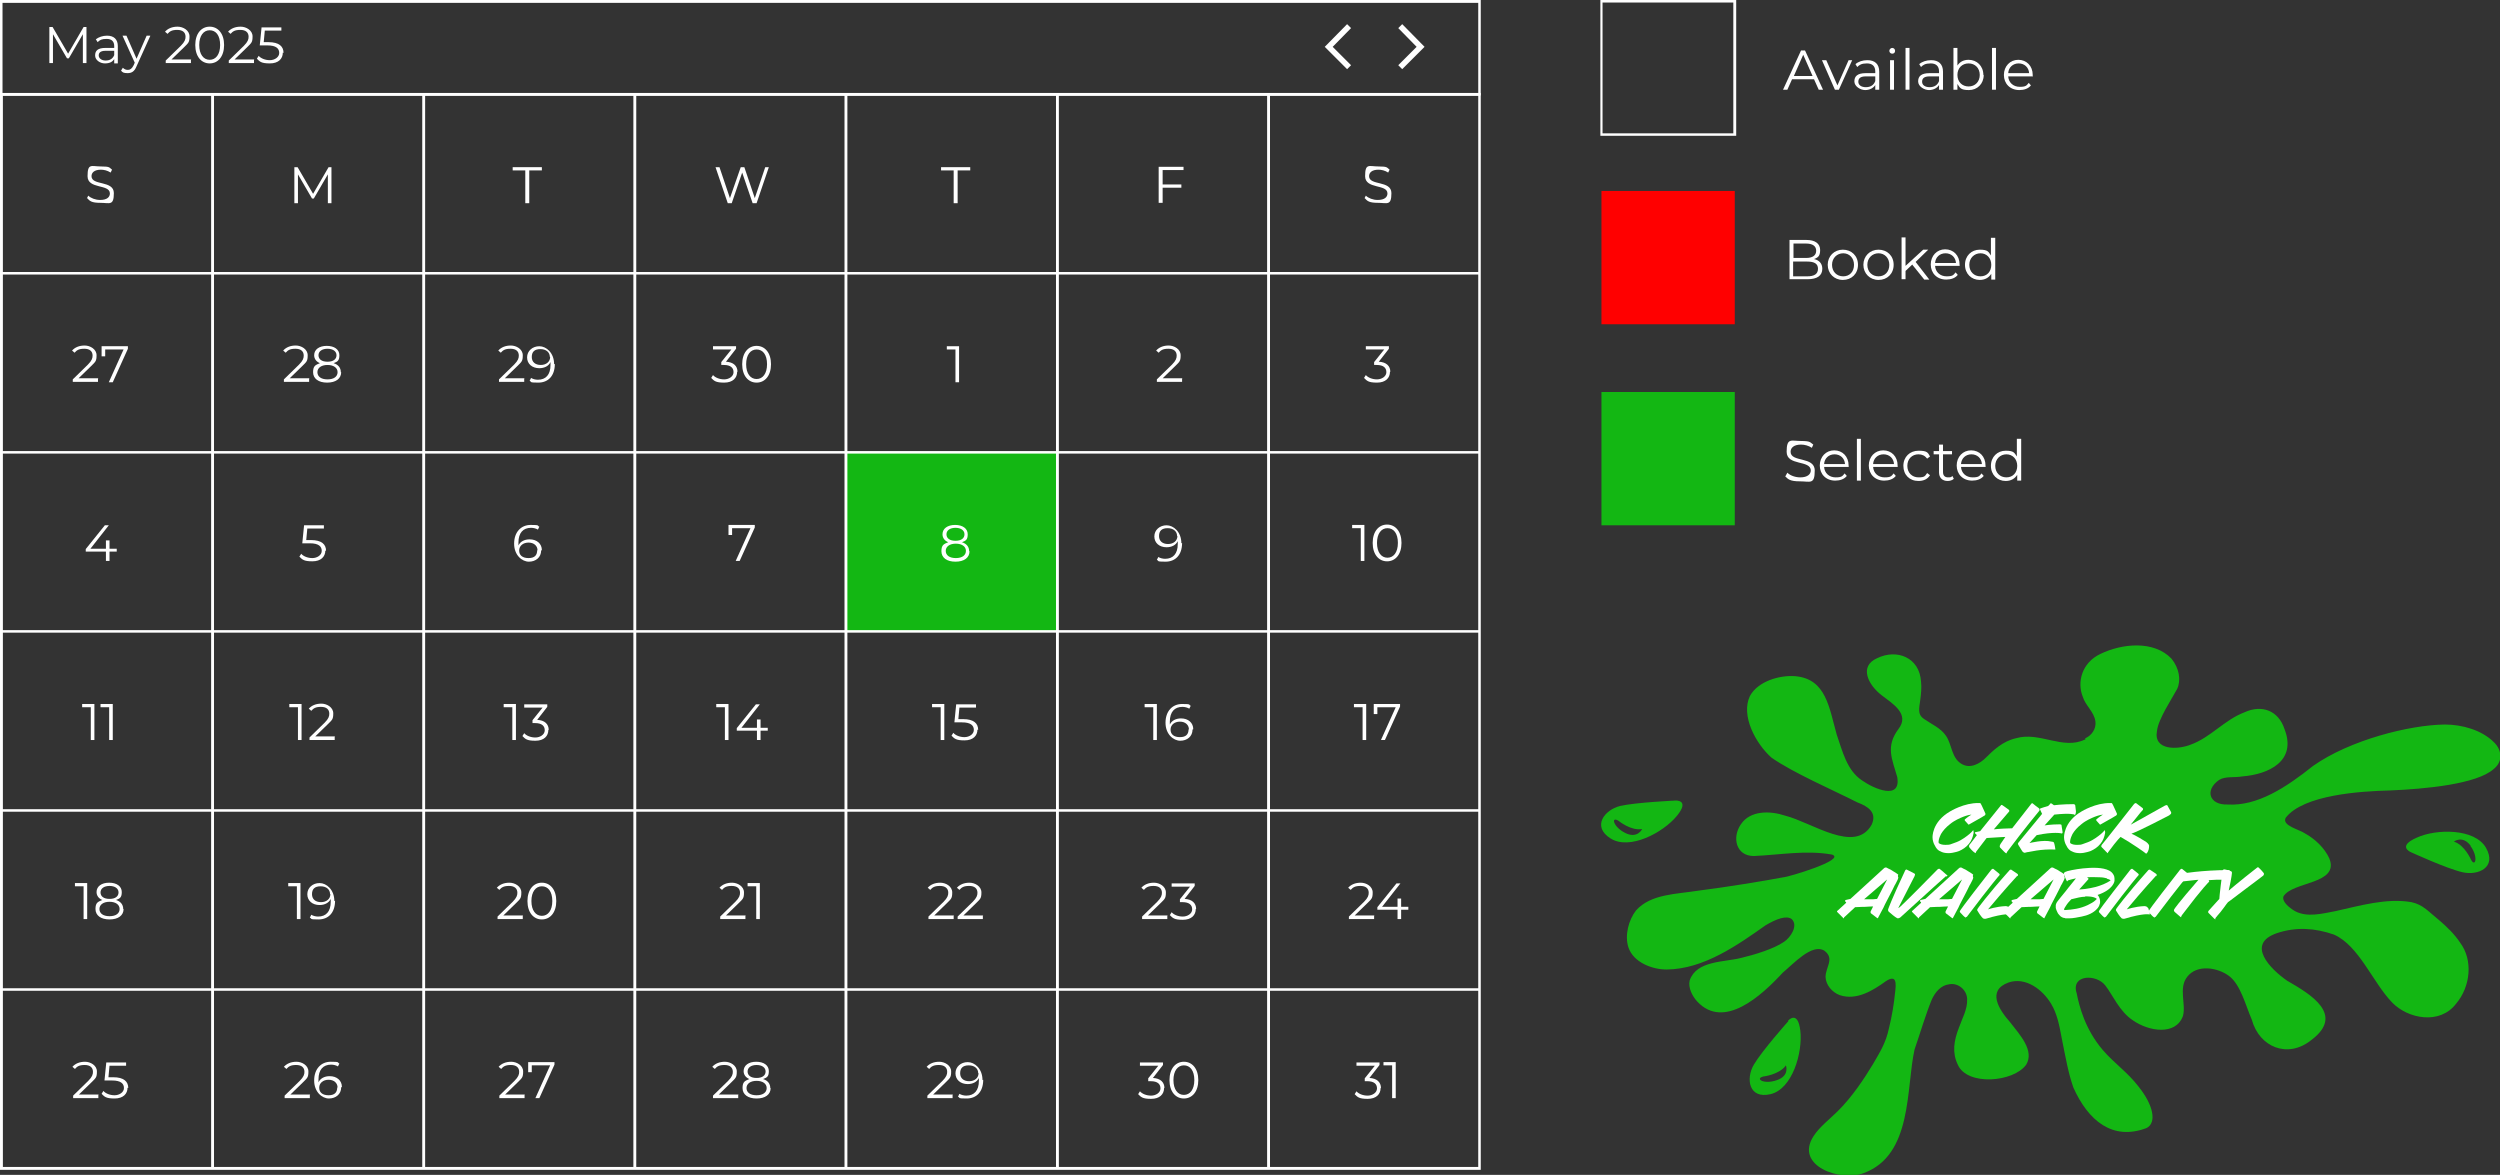 <?xml version="1.0" encoding="UTF-8"?>
<svg id="Layer_1" xmlns="http://www.w3.org/2000/svg" version="1.1" viewBox="0 0 693.9 326.1">
  <rect x="0" y="0" width="693.9" height="326.1" fill="#333333" stroke="none"/>
  <!-- Generator: Adobe Illustrator 29.6.1, SVG Export Plug-In . SVG Version: 2.1.1 Build 9)  -->
  <defs>
    <style>
      .st0 {
        fill: #13b713;
      }

      .st1 {
        fill: #fff;
      }

      .st2 {
        fill: red;
      }
    </style>
  </defs>
  <g>
    <g>
      <path class="st0" d="M578.8,204.9c1.7-.7,3.1-2.6,2.8-4.7-.4-2.7-2.8-4.4-3.5-6.8-1.6-3.9-.4-9.4,4.9-11.9,6-2.9,14.8-3.8,19.7,1.3,2.2,2.7,2.7,6,1.6,8.4-1.5,2.8-5.2,8.3-5.6,11.6-1.1,5.6,5.8,5.3,9.3,3.9,5.6-2,9.4-6.9,15-9,4.8-2.2,9.4-.5,11.1,4.7,3.4,8.8-4.3,12.5-11.7,13.1-2.3.4-4.8-.1-6.5,1-4.1,2.9-2.6,7,2.4,6.8,8.3.5,16.3-4.8,23.7-10.7,10.2-7.2,26.8-11.4,36.6-11.5,4.7,0,10.2,1.5,13.6,4.9,2.3,2.2,2.5,5.4,0,7.4-4.7,4.3-19.3,5.6-28.8,6-8.2.2-24.1,1.2-29,7.6-1.1,2.2,3.8,3.2,5.5,4.4,2.7,1.5,5.3,4,6.6,6.8,3,7.3-10.2,6.4-12.7,10.6-.5,1.4,1.5,3.1,3.2,4.1,3.4,1.8,7.5.7,11.2,0,6.8-1.5,14.2-3.7,21.1-2.5,3.3.7,4.8,2.7,7.7,5,2.1,1.8,4.2,3.8,5.8,6.2,3.7,4.9,2.9,12.3-1.1,17-4.5,5.9-13.3,4.2-17.7-.3-5.5-5.7-9.2-15.8-16.2-18.9-5.2-1.8-10.4-2.2-15.8-.4-8.8,3-1.8,10,2.8,13.2,6.4,3.7,16.2,9.4,6.7,16.5-6.5,5.2-14.4,2-16.5-5.7-1.7-3.9-3.1-9.7-6.3-12.1-3.2-2.4-8.9-3.3-11.6.2-2.5,3.1-.3,7.6-1.2,10.9-2,5.5-9.5,4.3-13.9,1.2-3.7-2.4-5.7-7.2-7.6-9.6-2.4-3.3-9.7-3.2-8,2.1.7,3.5,2.3,10,7.3,15.8,3.1,3.6,6.9,6.2,9.8,10,4.2,5.2,5.2,10.1,2.3,11.6-9.5,3.6-16.2-2.1-20.3-11.2-1.4-4-2-7.5-3.3-14-.6-3.2-1.2-6.5-2.9-9.3-2.4-4-7.1-7.5-11.8-5.9-6.1,2.2-2.7,7.5.4,11,2.8,3.6,6.8,7.9,4.5,11.8-3.5,4.9-16.4,6-19,0-1.6-3.3-1.1-6.6.3-10.2.9-2.6,2.4-5.1,2.3-7.9,0-2.6-2.5-4.7-5-4.2-2.3.3-3.8,2.1-4.8,4.2-1.8,4.4-3.2,9.3-4.8,13.9-2.4,10.8-.5,29.3-14.1,34.3-6.2,2.5-19.4-1.9-13.9-10.3,1.7-2.6,4.4-4.6,6.6-6.8,4-3.9,7.5-9.2,9.9-13.2,1.9-3.3,3.5-5.7,4.4-9.9.8-3.2,1.4-6.8,1.7-9.9.3-2.5.5-5.1-2.5-3.2-3.6,2.6-8.2,5.5-12.9,3.9-2.1-.8-3.8-2.8-3.9-5,0-2.8,2.6-5.1-.3-7.3-3.4-2.2-8.7,3.7-11.6,6.1-5.9,6.4-16.3,15.9-23.7,8-1.4-1.5-2.6-3.9-2.1-5.9,1.9-5.5,9.5-5,14.2-6.2,3.8-.9,9.1-2.5,12-4.5,1.8-1.2,4-4.5,2.1-6.3-1.5-1.1-4.3,0-7.2,1.7-7.8,5.5-17.2,12.2-27.5,12.3-4.1,0-9.2-2-10.6-6.1-1.1-3.3,0-7.6,2.1-10.3,4.1-4.6,11.2-4.5,17.4-5.5,7.2-.9,18.3-2.7,23.5-3.7,1.2,0,17.6-4.9,13.5-6.3-7.2-1.3-14.7.1-21.7.4-5,0-6.1-5.2-3.6-8.8,2.6-3.9,8.1-3.8,12.3-2.4,7.5,1.9,19.4,10.7,24,2.5,1.5-3.3-.8-5-4-6.2-6.9-3.5-17.8-8.2-23.8-12.4-4.3-3.8-8.6-11.6-6-17.1,2.2-4.1,8.3-5.9,12.7-5.5,8.5.8,9.3,8.8,11.4,16.2,1.6,4.6,2.8,9.9,7,12.7,3.4,2.4,10.9,5.6,9.8-.9-1.4-5-3.3-8.4.3-13.3,3.3-4.2-1.6-7.1-4.6-9.4-3.9-3-6.3-8.1-1.3-10.3,5.5-2.7,11.8-.2,12.2,6.5.2,1.6,0,3.4-.2,5-.3,2.4-.9,4.1,1.1,5.4,2,1.4,4.6,2.5,6,4.6,1.7,2.4,1.5,6.1,4.3,7.8,2.4,1.5,5.1,0,6.8-1.7,2-2,4.7-4.6,8.4-5.4,6.4-1.9,13,3.3,19,.4h.2Z"/>
      <path class="st0" d="M465.1,222.2s-11,.5-15.4,1.5c-4.4,1.1-7.9,5.7-2.7,9,5.3,3.4,14.6-1.6,18.4-6.2,3.8-4.6-.4-4.3-.4-4.3ZM451.1,231.2c-3.4-1.7-4-4.7-1.9-3.4,0,0,3.5,2.9,6.6,2.3,0,0-1.3,2.8-4.7,1.1Z"/>
      <path class="st0" d="M496.4,283.4s-7.3,8.2-9.6,12.1c-2.3,3.9-1.4,9.6,4.6,8.2,6.1-1.4,9-11.6,8.3-17.6-.7-5.9-3.4-2.8-3.4-2.8ZM493.2,299.8c-3.6,1.3-6.2-.4-3.8-1,0,0,4.5-.5,6.3-3.1,0,0,1.1,2.9-2.5,4.1Z"/>
      <path class="st0" d="M669.1,236.5s10,4.6,14.4,5.6c4.4,1,9.6-1.4,6.5-6.8-3.1-5.4-13.8-5.3-19.2-2.8-5.5,2.4-1.7,4-1.7,4ZM685.7,234.8c2.2,3,1.4,6,.2,3.9,0,0-1.8-4.2-4.8-5.1,0,0,2.4-1.9,4.7,1.2Z"/>
    </g>
    <g>
      <path class="st1" d="M550.6,226.5s-.4.3-4,2.3c0,0-.3.2-.3,0l-.9-1s-.2-.2,0-.4c0,0,.8-.7,1.8-1.3-1,.1-2.1.5-3,.9,0,0-1.7.7-2.9,1.7-1.3,1-2,1.9-2.5,2.7,0,0-.9,1.6-.7,2.6.5.4,1.2.5,1.9.5s1.1,0,1.8-.3c.9-.3,1.7-.6,2.4-1,.7-.4,1.3-.8,1.8-1.2,0,0,1.1-.8,1.7-1.6,0,.1.1.3.1.5,0,0,0,.2,0,.3-.2,1.1-.6,2.2-1.3,3-.8,1-1.8,1.6-2.7,2,0,0-1.6.6-2.9.6-.8,0-1.4-.1-1.9-.3-.5-.2-.9-.4-1.2-.7,0,0-.5-.5-.7-1-.2-.3-.3-.6-.4-.8,0,0-.3-.8-.3-1.5,0,0-.3-4.3,4.9-7.3,0,0,3.9-2.4,7.9-2.3,0,0,.3,0,.4,0,0,0,.1,0,.2.2,0,0,.4.7,1,2.1,0,0,.1.2.3.7,0,0,0,.3-.3.5Z"/>
      <path class="st1" d="M565.9,225.2s-4,4.8-8.7,11.1c0,0-.1.2-.2.3,0,0,0,.1,0,.2,0,0-.2.1-.4-.1,0,0-.5-.4-1.4-1.4,0,0-.4-.3.1-1.1l1.3-1.9s-.7,0-5.2.3l-2.9,3.8s-.1.2-.1.3c0,0,0,.1,0,.1,0,0-.1,0-.4-.2,0,0-.6-.4-1.3-1.3,0,0-.4-.3,0-.9,0,0,.3-.3,2-2.6l-.5-.5s-.1-.2,0-.3l1.4-.3s1.1-1.4,5.8-7.2c0,0,.1-.2.4,0,0,0,.1.1,1.7,1.2,0,0,.4.3.1.6l-4.2,4.9s1.2-.2,5.1-.3l5.3-6.8s.2-.3.4-.1c.3.3,1.4,1.1,1.8,1.4,0,0,0,0,0,0,0,0,.3.4-.1.8Z"/>
      <path class="st1" d="M575.8,226.3s0,0,0-.2c0,0-1-.5-5.6,0l-2.7,3s1.8-.3,4.2-.3c0,0,.6,0,.5.3l.3,1.9s0,.5-.4.3c0,0-2-.5-6.8.5l-2,2.2s3.9-1,6.1-.4c0,0,.6,0,.7.3,0,0,.2.4.4,1.9,0,0,0,.1,0,0,0,0,0,0,0,0-4.2-.2-7.2.7-7.6.7h0s-.3,0-.9.2c0,0-.3,0-.6-.3,0,0-.3-.4-1.2-1.9,0,0-.1-.2-.1-.3,0,0,0-.2.2-.4l6.5-7.9-.6-1.3s0-.1.1-.2c0,0,1.4-.5,2.2-.7l.4-.4s.1-.2.2-.3c0,0,.1,0,.3,0l.7.5s2.3-.3,5.4-.3c0,0,.4,0,.5.3l.2,1.7s0,.8-.3,1Z"/>
      <path class="st1" d="M587.1,226.5s-.4.3-4,2.3c0,0-.3.2-.3,0l-.9-1s-.2-.2,0-.4c0,0,.8-.7,1.8-1.3-1,.1-2.1.5-3,.9,0,0-1.7.7-2.9,1.7-1.3,1-2,1.9-2.5,2.7,0,0-.9,1.6-.7,2.6.5.4,1.2.5,1.9.5s1.1,0,1.8-.3c.9-.3,1.7-.6,2.4-1,.7-.4,1.3-.8,1.8-1.2,0,0,1.1-.8,1.7-1.6,0,.1.1.3.1.5,0,0,0,.2,0,.3-.2,1.1-.6,2.2-1.3,3-.8,1-1.8,1.6-2.7,2,0,0-1.6.6-2.9.6-.8,0-1.4-.1-1.9-.3-.5-.2-.9-.4-1.2-.7,0,0-.5-.5-.7-1-.2-.3-.3-.6-.4-.8,0,0-.3-.8-.3-1.5,0,0-.3-4.3,4.9-7.3,0,0,3.9-2.4,7.9-2.3,0,0,.3,0,.4,0,0,0,.1,0,.2.2,0,0,.4.7,1,2.1,0,0,.1.2.3.7,0,0,0,.3-.3.5Z"/>
      <path class="st1" d="M602.1,226.3s-8.4,4.4-10.5,5.1c0,0,1.3.5,4.1,2.3,0,0,.7.5.8,1h0c0,.5,0,1.4-.7,2.2h-.2c0-.1-4-2.9-7-4.6,0,0-.8.6-3.5,4.3,0,0,0,.2,0,.2,0,0,0,0,0,0,0,0,0,0-.1,0,0,0-.4-.3-1.7-1.7,0,0-.3-.3.3-.9,0,0,1.2-1.4,8.7-11,0,0,.4-.5.7-.2,0,0,0,0,1.7,1.3,0,0,.2.2.1.3v.2c-.1,0-.7.7-3.4,4.1,0,0,.6-.3,9.5-5.3,0,0,.6-.3.7,0l1,1.8s.2.5-.3.7Z"/>
      <path class="st1" d="M526.9,243.6c0,.1-.1.3-.2.6,0,.1-.2.3-.2.4-.2.3-.3.7-.6,1.1-.4.8-.8,1.7-1.3,2.6-.5.9-.9,1.8-1.4,2.7-.3.7-.6,1.3-.9,1.8,0,0-.6,1.1-1,1.9,0,0-.1.2,0,.2,0,0,0,0,0,0,0,0,0,0-.3-.1l-1.7-1.3s-.1-.1-.1-.2c0,0,0-.1,0-.3l.7-1.4c-.2,0-1.1,0-2.2.1,0,0-1.3,0-2.8.1l-2.8,2.6s-.3.2-.3.4c0,0,0,.1,0,.1,0,0,0,0-.1,0,0,0-.2-.2-1.7-1.7,0,0-.3-.3,0-.4,0,0,.4-.4,2.4-2.2v-.2c-.1,0-.3-.2-.3-.4,0,0,0-.1.2-.2l1.3-.3,4.5-4.1,4.7-4.3s.2-.2.4-.3c0,0,.2,0,.4,0,.3.2.8.4,1.2.6.5.3.9.6,1.3.8,0,0,.4.3.7.5.1,0,.1.2,0,.3,0,0,0,.2,0,.3ZM517.4,249.6h2.5c0,0,1.1-.1,1.1-.1,2.5-4.8,2.8-5.4,2.8-5.4l-6.4,5.5Z"/>
      <path class="st1" d="M540.1,243.2s-5.4,4.8-12.6,11.4c0,0-.6.5-1,.2,0,0-.5-.2-2.2-1.7,0,0-.4-.3-.2-.8,0,0,.8-2.4,4.7-10.7,0,0,.2-.4.5-.2,1.7.8,2.1,1.1,2.1,1.1.3,0,0,.7,0,.7l-4.5,8.8h.1c0,.1,1.5-1.2,10.8-10.7,0,0,.4-.3.6-.1,0,0,.8.6,2,1.7,0,0,.3.2.1.2,0,0,0,0-.3.2Z"/>
      <path class="st1" d="M547.7,243.6c0,.1-.1.3-.2.6,0,.1-.2.3-.2.4-.2.3-.3.7-.6,1.1-.4.8-.8,1.7-1.3,2.6-.5.9-.9,1.8-1.4,2.7-.3.7-.6,1.3-.9,1.8,0,0-.6,1.1-1,1.9,0,0-.1.2,0,.2,0,0,0,0,0,0,0,0,0,0-.3-.1l-1.7-1.3s-.1-.1-.1-.2c0,0,0-.1,0-.3l.7-1.4c-.2,0-1.1,0-2.2.1,0,0-1.3,0-2.8.1l-2.8,2.6s-.3.2-.3.4c0,0,0,.1,0,.1,0,0,0,0-.1,0,0,0-.2-.2-1.7-1.7,0,0-.3-.3,0-.4,0,0,.4-.4,2.4-2.2v-.2c-.1,0-.3-.2-.3-.4,0,0,0-.1.2-.2l1.3-.3,4.5-4.1,4.7-4.3s.2-.2.4-.3c0,0,.2,0,.4,0,.3.2.8.4,1.2.6.5.3.9.6,1.3.8,0,0,.4.3.7.5.1,0,.1.2,0,.3,0,0,0,.2,0,.3ZM538.2,249.6h2.5c0,0,1.1-.1,1.1-.1,2.5-4.8,2.8-5.4,2.8-5.4l-6.4,5.5Z"/>
      <path class="st1" d="M545.7,254.5h0c0,.1,0,.2,0,.2,0,0-.1,0-.4-.2,0,0-.5-.4-1.2-1.2,0,0-.3-.3,0-.6,0,0,0-.3,8.6-11.3,0,0,.4-.4.6-.2,0,0,.5.4,1.6,1.3,0,0,.3.3,0,.5,0,0-1.9,2.1-9,11.5Z"/>
      <path class="st1" d="M559.9,243.1s-3.7,4-8.1,9.3c0,0,2.3-.8,4.9-.9,0,0,.4,0,.7.2,0,0,.2.2.4.4l.4,1.5s0,.2,0,.2c0,0,0,0-.2,0,0,0-1.5-.4-6.8,1.2,0,0-.4.1-.8-.1,0,0-.6-.5-1.6-2.2,0,0-.1-.2.2-.6,0,0,2.3-3.3,8.8-10.6,0,0,.3-.3.6,0,0,0,.6.4,1.5,1,0,0,.3.2.2.4,0,0,0,.2-.1.3Z"/>
      <path class="st1" d="M573.1,243.6c0,.1-.1.3-.2.6,0,.1-.2.3-.2.4-.2.3-.3.7-.6,1.1-.4.8-.8,1.7-1.3,2.6-.5.9-.9,1.8-1.4,2.7-.3.7-.6,1.3-.9,1.8,0,0-.6,1.1-1,1.9,0,0-.1.2,0,.2,0,0,0,0,0,0,0,0,0,0-.3-.1l-1.7-1.3s-.1-.1-.1-.2c0,0,0-.1,0-.3l.7-1.4c-.2,0-1.1,0-2.2.1,0,0-1.3,0-2.8.1l-2.8,2.6s-.3.2-.3.4c0,0,0,.1,0,.1,0,0,0,0-.1,0,0,0-.2-.2-1.7-1.7,0,0-.3-.3,0-.4,0,0,.4-.4,2.4-2.2v-.2c-.1,0-.3-.2-.3-.4,0,0,0-.1.2-.2l1.3-.3,4.5-4.1,4.7-4.3s.2-.2.4-.3c0,0,.2,0,.4,0,.3.2.8.4,1.2.6.5.3.9.6,1.3.8,0,0,.4.3.7.5.1,0,.1.2,0,.3,0,0,0,.2,0,.3ZM563.6,249.6h2.5c0,0,1.1-.1,1.1-.1,2.5-4.8,2.8-5.4,2.8-5.4l-6.4,5.5Z"/>
      <path class="st1" d="M586.9,244.5s-.2,2.4-4.7,3.9c.2.2.4.5.5.8,0,0,.2.5.2,1s0,.5-.1.7c-.1.5-.4,1-.7,1.3-1,1.2-2.7,1.9-4.3,2.2-1.1.2-2.3.5-3.6.5s-.8,0-1.1-.1c-.4,0-.8-.2-1.1-.4,0,0-.2-.2-.4-.4-.3-.3-.5-.6-.6-.9,0,0-.3-.6-.4-1.1,0-.3,0-.6,0-.8,0,0,.1-.5.4-.9.3-.4,1.3-1.7,2.4-3,0,0,1.3-1.7,2.8-3.5-.2,0-.8.2-1.3.3,0,0-.4.1-.7.2,0,0-.2,0-.3.2,0,0,0,0-.1.1,0,0,0,0-.1,0,0,0-.3-.4-.8-1.9,0,0-.1-.3,0-.4.1-.4,1.7-.7,2.2-.8,0,0,9.5-2,11.4,1.1,0,0,.4.5.4,1.2,0,0,0,.5,0,.7ZM578.7,248.9c-1,0-2.2.3-3.8.7-.7.7-1.2,1.4-1.2,1.4-.4.6-.8,1.2-.8,1.4,0,.2.2.2.2.2,2.1-.1,4.3-.4,6.4-1.4.8-.4,1.6-.8,2.2-1.4.1-.1.2-.2.3-.3-.8-.8-3.2-.7-3.2-.7ZM584.8,243.8c-.4-.1-1.1-.3-2-.3-.9,0-2-.1-3.5,0l.3.3c.1,0,.1.1.1.1,0,.1-.1.2-.1.2l-2.5,2.8c2.2-.1,4.5-.7,4.5-.7,1.5-.4,3-1,4.2-1.8-.1-.3-1-.5-1-.5Z"/>
      <path class="st1" d="M584.3,254.5h0c0,.1,0,.2,0,.2,0,0-.1,0-.4-.2,0,0-.5-.4-1.2-1.2,0,0-.3-.3,0-.6,0,0,0-.3,8.6-11.3,0,0,.4-.4.6-.2,0,0,.5.4,1.6,1.3,0,0,.3.3,0,.5,0,0-1.9,2.1-9,11.5Z"/>
      <path class="st1" d="M598.4,243.1s-3.7,4-8.1,9.3c0,0,2.3-.8,4.9-.9,0,0,.4,0,.7.2,0,0,.2.2.4.4l.4,1.5s0,.2,0,.2c0,0,0,0-.2,0,0,0-1.5-.4-6.8,1.2,0,0-.4.1-.8-.1,0,0-.6-.5-1.6-2.2,0,0-.1-.2.2-.6,0,0,2.3-3.3,8.8-10.6,0,0,.3-.3.6,0,0,0,.6.4,1.5,1,0,0,.3.2.2.4,0,0,0,.2-.1.3Z"/>
      <path class="st1" d="M598.1,254.5h0c0,.1,0,.2,0,.2,0,0-.1,0-.4-.2,0,0-.5-.4-1.2-1.2,0,0-.3-.3,0-.6,0,0,0-.3,8.6-11.3,0,0,.4-.4.6-.2,0,0,.5.4,1.6,1.3,0,0,.3.3,0,.5,0,0-1.9,2.1-9,11.5Z"/>
      <path class="st1" d="M618.5,244.3s0,.2-.1.2c0,0,0,0,0,0,0,0,0-.1-.3-.2,0,0-1.5-.3-5.1,0,0,0,.1.1.1.1h0s.2.2,0,.4c0,0-1.5,1.3-7.4,9.1,0,0-.3.4-.3.6,0,0,0,.1,0,.1,0,0,0,0-.2-.1,0,0,0,0-1.5-1.3,0,0-.6-.4-.1-1,0,0,.7-1.2,6.6-8,0,0-.7,0-3.9.4,0,0-.7,0-.8.2,0,0,0,.1,0,.1,0,0,0,0,0,0,0,0-.2-.4-.4-1.7,0,0-.1-.7.3-.7,0,0,5.9-1,13.1-1,0,0,.4,0,.4.2,0,0,.2.7,0,2.6Z"/>
      <path class="st1" d="M628.1,243.1c-.3.2-2.3,1.8-4.5,3.4-1.8,1.3-3.5,2.7-4.5,3.4,0,0-.4.3-.7.5-.1.1-.2.3-.4.5-.2.3-.5.7-.8,1.1-.6.8-1.2,1.6-1.7,2.1,0,0-.2.3-.4.5,0,0-.3.3-.2.4,0,0,0,.1,0,.2,0,0,0,0-.3-.2l-1.6-1.6s-.3-.3.1-.7l2.9-3.2s0-.9.9-7.8c0,0,0-.4.5-.4,0,0,.7.1,1.8.5,0,0,.3.1.3.4,0,0,0,1-.9,5h0s2.9-2.5,7.9-6.4c0,0,.3-.2.4,0,0,0,.7.6,1.4,1.5,0,0,.3.4-.2.8Z"/>
    </g>
  </g>
  <g>
    <g>
      <path class="st1" d="M481.9,37.7h-37.7V0h37.7v37.7ZM444.8,37h36.3V.7h-36.3v36.4Z"/>
      <g>
        <path class="st1" d="M503.5,22h-6.1l-1.3,2.9h-1.2l5-10.9h1.1l5,10.9h-1.2l-1.3-2.9ZM503.1,21.1l-2.6-5.9-2.6,5.9h5.3Z"/>
        <path class="st1" d="M514.1,16.7l-3.7,8.2h-1.1l-3.6-8.2h1.2l3.1,7,3.1-7h1.1Z"/>
        <path class="st1" d="M521.6,19.8v5.1h-1.1v-1.3c-.5.8-1.5,1.4-2.8,1.4s-3-1-3-2.4.8-2.3,3.2-2.3h2.6v-.5c0-1.4-.8-2.2-2.3-2.2s-2.1.4-2.7,1l-.5-.8c.8-.7,2-1.1,3.3-1.1,2.1,0,3.3,1.1,3.3,3.2ZM520.5,22.5v-1.3h-2.6c-1.6,0-2.1.6-2.1,1.5s.8,1.5,2.1,1.5,2.2-.6,2.6-1.7Z"/>
        <path class="st1" d="M524.4,14.1c0-.4.4-.8.8-.8s.8.3.8.8-.3.8-.8.8-.8-.4-.8-.8ZM524.6,16.7h1.1v8.2h-1.1v-8.2Z"/>
        <path class="st1" d="M528.9,13.3h1.1v11.6h-1.1v-11.6Z"/>
        <path class="st1" d="M539.3,19.8v5.1h-1.1v-1.3c-.5.8-1.5,1.4-2.8,1.4s-3-1-3-2.4.8-2.3,3.2-2.3h2.6v-.5c0-1.4-.8-2.2-2.3-2.2s-2.1.4-2.7,1l-.5-.8c.8-.7,2-1.1,3.3-1.1,2.1,0,3.3,1.1,3.3,3.2ZM538.2,22.5v-1.3h-2.6c-1.6,0-2.1.6-2.1,1.5s.8,1.5,2.1,1.5,2.2-.6,2.6-1.7Z"/>
        <path class="st1" d="M550.6,20.8c0,2.5-1.8,4.2-4.1,4.2s-2.5-.6-3.2-1.7v1.6h-1.1v-11.6h1.1v4.9c.7-1.1,1.8-1.6,3.1-1.6,2.3,0,4.1,1.7,4.1,4.2ZM549.5,20.8c0-1.9-1.3-3.2-3.1-3.2s-3.1,1.3-3.1,3.2,1.3,3.2,3.1,3.2,3.1-1.3,3.1-3.2Z"/>
        <path class="st1" d="M552.9,13.3h1.1v11.6h-1.1v-11.6Z"/>
        <path class="st1" d="M564.3,21.2h-6.9c.1,1.7,1.4,2.9,3.2,2.9s1.9-.4,2.5-1.1l.6.7c-.7.9-1.9,1.3-3.2,1.3-2.6,0-4.3-1.8-4.3-4.2s1.7-4.2,4-4.2,4,1.7,4,4.2,0,.2,0,.3ZM557.4,20.3h5.8c-.1-1.6-1.3-2.7-2.9-2.7s-2.8,1.1-2.9,2.7Z"/>
      </g>
    </g>
    <g>
      <rect class="st2" x="444.5" y="53" width="37" height="37"/>
      <g>
        <path class="st1" d="M505.8,74.6c0,1.9-1.4,2.9-4.1,2.9h-5v-10.9h4.7c2.4,0,3.8,1,3.8,2.8s-.7,2.1-1.7,2.5c1.4.3,2.3,1.2,2.3,2.7ZM497.8,67.6v4h3.5c1.8,0,2.8-.7,2.8-2s-1-2-2.8-2h-3.5ZM504.6,74.6c0-1.4-1-2-3-2h-3.9v4.1h3.9c1.9,0,3-.6,3-2.1Z"/>
        <path class="st1" d="M507.3,73.5c0-2.4,1.8-4.2,4.2-4.2s4.2,1.7,4.2,4.2-1.8,4.2-4.2,4.2-4.2-1.8-4.2-4.2ZM514.6,73.5c0-1.9-1.3-3.2-3-3.2s-3.1,1.3-3.1,3.2,1.3,3.2,3.1,3.2,3-1.3,3-3.2Z"/>
        <path class="st1" d="M517.2,73.5c0-2.4,1.8-4.2,4.2-4.2s4.2,1.7,4.2,4.2-1.8,4.2-4.2,4.2-4.2-1.8-4.2-4.2ZM524.4,73.5c0-1.9-1.3-3.2-3-3.2s-3.1,1.3-3.1,3.2,1.3,3.2,3.1,3.2,3-1.3,3-3.2Z"/>
        <path class="st1" d="M530.8,73.4l-1.9,1.8v2.3h-1.1v-11.6h1.1v7.9l4.9-4.5h1.4l-3.5,3.4,3.8,4.9h-1.4l-3.3-4.1Z"/>
        <path class="st1" d="M544,73.8h-6.9c.1,1.7,1.4,2.9,3.2,2.9s1.9-.4,2.5-1.1l.6.7c-.7.9-1.9,1.3-3.2,1.3-2.6,0-4.3-1.8-4.3-4.2s1.7-4.2,4-4.2,4,1.7,4,4.2,0,.2,0,.3ZM537.1,73h5.8c-.1-1.6-1.3-2.7-2.9-2.7s-2.8,1.1-2.9,2.7Z"/>
        <path class="st1" d="M553.8,66v11.6h-1.1v-1.6c-.7,1.1-1.8,1.7-3.2,1.7-2.3,0-4.1-1.7-4.1-4.2s1.8-4.2,4.1-4.2,2.4.6,3.1,1.6v-4.9h1.1ZM552.7,73.5c0-1.9-1.3-3.2-3-3.2s-3.1,1.3-3.1,3.2,1.3,3.2,3.1,3.2,3-1.3,3-3.2Z"/>
      </g>
    </g>
    <g>
      <rect class="st0" x="444.5" y="108.8" width="37" height="37"/>
      <g>
        <path class="st1" d="M495.6,132.1l.5-.9c.8.8,2.2,1.3,3.6,1.3,2,0,2.9-.9,2.9-1.9,0-3-6.7-1.2-6.7-5.2s1.3-3,4-3,2.5.4,3.4,1l-.4.9c-.9-.6-2-.9-3-.9-2,0-2.9.9-2.9,2,0,3,6.7,1.2,6.7,5.2s-1.3,3-4.1,3-3.3-.6-4.1-1.4Z"/>
        <path class="st1" d="M513.2,129.6h-6.9c.1,1.7,1.4,2.9,3.2,2.9s1.9-.4,2.5-1.1l.6.7c-.7.9-1.9,1.3-3.2,1.3-2.6,0-4.3-1.8-4.3-4.2s1.7-4.2,4-4.2,4,1.7,4,4.2,0,.2,0,.3ZM506.3,128.8h5.8c-.1-1.6-1.3-2.7-2.9-2.7s-2.8,1.1-2.9,2.7Z"/>
        <path class="st1" d="M515.4,121.8h1.1v11.6h-1.1v-11.6Z"/>
        <path class="st1" d="M526.8,129.6h-6.9c.1,1.7,1.4,2.9,3.2,2.9s1.9-.4,2.5-1.1l.6.7c-.7.9-1.9,1.3-3.2,1.3-2.6,0-4.3-1.8-4.3-4.2s1.7-4.2,4-4.2,4,1.7,4,4.2,0,.2,0,.3ZM519.9,128.8h5.8c-.1-1.6-1.3-2.7-2.9-2.7s-2.8,1.1-2.9,2.7Z"/>
        <path class="st1" d="M528.3,129.3c0-2.5,1.8-4.2,4.2-4.2s2.6.5,3.2,1.6l-.8.6c-.6-.8-1.4-1.2-2.4-1.2-1.8,0-3.1,1.3-3.1,3.2s1.3,3.2,3.1,3.2,1.8-.4,2.4-1.2l.8.6c-.7,1.1-1.8,1.6-3.2,1.6-2.5,0-4.2-1.7-4.2-4.2Z"/>
        <path class="st1" d="M542.3,132.9c-.4.4-1.1.6-1.7.6-1.5,0-2.4-.9-2.4-2.4v-5h-1.5v-.9h1.5v-1.8h1.1v1.8h2.5v.9h-2.5v4.9c0,1,.5,1.5,1.4,1.5s.9-.1,1.2-.4l.4.8Z"/>
        <path class="st1" d="M551.2,129.6h-6.9c.1,1.7,1.4,2.9,3.2,2.9s1.9-.4,2.5-1.1l.6.7c-.7.9-1.9,1.3-3.2,1.3-2.6,0-4.3-1.8-4.3-4.2s1.7-4.2,4-4.2,4,1.7,4,4.2,0,.2,0,.3ZM544.3,128.8h5.8c-.1-1.6-1.3-2.7-2.9-2.7s-2.8,1.1-2.9,2.7Z"/>
        <path class="st1" d="M561,121.8v11.6h-1.1v-1.6c-.7,1.1-1.8,1.7-3.2,1.7-2.3,0-4.1-1.7-4.1-4.2s1.8-4.2,4.1-4.2,2.4.6,3.1,1.6v-4.9h1.1ZM559.9,129.3c0-1.9-1.3-3.2-3-3.2s-3.1,1.3-3.1,3.2,1.3,3.2,3.1,3.2,3-1.3,3-3.2Z"/>
      </g>
    </g>
  </g>
  <g>
    <rect class="st0" x="234.8" y="125.6" width="58.6" height="49.7"/>
    <g>
      <path class="st1" d="M411,26.5H0V0h411v26.5ZM.7,25.9h409.6V.8H.7v25.1Z"/>
      <g>
        <path class="st1" d="M24,7.5v10h-1v-8l-3.9,6.7h-.5l-3.9-6.7v8h-1V7.5h.9l4.3,7.4,4.3-7.4h.9Z"/>
        <path class="st1" d="M32.7,12.9v4.7h-1v-1.2c-.5.8-1.3,1.2-2.6,1.2s-2.7-.9-2.7-2.2.7-2.1,2.9-2.1h2.4v-.5c0-1.3-.7-2-2.1-2s-1.9.3-2.5.9l-.5-.8c.8-.6,1.9-1,3.1-1,1.9,0,3,1,3,2.9ZM31.7,15.3v-1.2h-2.4c-1.5,0-1.9.6-1.9,1.3s.7,1.4,1.9,1.4,2-.5,2.4-1.5Z"/>
        <path class="st1" d="M41.7,10l-3.8,8.4c-.6,1.5-1.4,1.9-2.5,1.9s-1.4-.2-1.8-.7l.5-.8c.4.4.8.6,1.4.6s1.1-.3,1.6-1.3l.3-.7-3.4-7.5h1.1l2.8,6.4,2.8-6.4h1Z"/>
        <path class="st1" d="M53,16.6v.9h-7v-.7l4.2-4.1c1.1-1.1,1.3-1.8,1.3-2.5,0-1.2-.8-1.9-2.3-1.9s-2.1.4-2.7,1.1l-.7-.6c.8-.9,2-1.4,3.5-1.4s3.3,1,3.3,2.7-.3,1.8-1.6,3.1l-3.4,3.3h5.5Z"/>
        <path class="st1" d="M54.2,12.5c0-3.2,1.7-5.1,4-5.1s4,1.9,4,5.1-1.7,5.1-4,5.1-4-1.9-4-5.1ZM61.1,12.5c0-2.7-1.2-4.1-2.9-4.1s-2.9,1.5-2.9,4.1,1.2,4.1,2.9,4.1,2.9-1.5,2.9-4.1Z"/>
        <path class="st1" d="M70.5,16.6v.9h-7v-.7l4.2-4.1c1.1-1.1,1.3-1.8,1.3-2.5,0-1.2-.8-1.9-2.3-1.9s-2.1.4-2.7,1.1l-.7-.6c.8-.9,2-1.4,3.5-1.4s3.3,1,3.3,2.7-.3,1.8-1.6,3.1l-3.4,3.3h5.5Z"/>
        <path class="st1" d="M78.5,14.6c0,1.7-1.2,3-3.6,3s-2.8-.5-3.6-1.3l.5-.8c.6.7,1.8,1.2,3.1,1.2s2.6-.8,2.6-2-.8-2.1-3.3-2.1h-2.1l.5-5h5.5v.9h-4.6l-.3,3.2h1.3c3,0,4.2,1.2,4.2,3Z"/>
      </g>
      <polygon class="st1" points="373.9 19.2 367.7 13 373.9 6.7 375 7.8 369.9 13 375 18.1 373.9 19.2"/>
      <polygon class="st1" points="389.2 19.2 388.1 18.1 393.2 13 388.1 7.8 389.2 6.7 395.4 13 389.2 19.2"/>
    </g>
    <g>
      <path class="st1" d="M24.1,55.1l.4-.8c.7.7,2,1.2,3.3,1.2,1.9,0,2.7-.8,2.7-1.8,0-2.7-6.2-1.1-6.2-4.8s1.1-2.7,3.7-2.7,2.3.3,3.1.9l-.4.8c-.9-.6-1.9-.8-2.7-.8-1.8,0-2.6.8-2.6,1.8,0,2.7,6.2,1.1,6.2,4.7s-1.2,2.7-3.7,2.7-3-.5-3.7-1.3Z"/>
      <path class="st1" d="M27.2,105.1v.9h-7v-.7l4.2-4.1c1.1-1.1,1.3-1.8,1.3-2.5,0-1.2-.8-1.9-2.3-1.9s-2.1.4-2.7,1.1l-.7-.6c.8-.9,2-1.4,3.5-1.4s3.3,1,3.3,2.7-.3,1.8-1.6,3.1l-3.4,3.3h5.5Z"/>
      <path class="st1" d="M35.5,96.1v.7l-4.2,9.3h-1.1l4.1-9.1h-5.1v1.9h-1v-2.8h7.3Z"/>
      <path class="st1" d="M32.4,153.1h-2v2.6h-1v-2.6h-5.6v-.7l5.3-6.6h1.1l-5.1,6.5h4.3v-2.3h1v2.3h2v.9Z"/>
      <path class="st1" d="M26.2,195.4v10h-1v-9.1h-2.4v-.9h3.4Z"/>
      <path class="st1" d="M31.3,195.4v10h-1v-9.1h-2.4v-.9h3.4Z"/>
      <path class="st1" d="M24.2,245.1v10h-1v-9.1h-2.4v-.9h3.4Z"/>
      <path class="st1" d="M34.3,252.3c0,1.8-1.5,2.9-3.9,2.9s-3.9-1.1-3.9-2.9.7-2,1.9-2.5c-1-.4-1.6-1.2-1.6-2.2,0-1.6,1.4-2.6,3.5-2.6s3.5,1,3.5,2.6-.6,1.8-1.6,2.2c1.3.4,2,1.3,2,2.5ZM33.2,252.3c0-1.2-1.1-2-2.8-2s-2.8.8-2.8,2,1,2,2.8,2,2.8-.8,2.8-2ZM30.4,249.5c1.6,0,2.5-.7,2.5-1.8s-1-1.8-2.5-1.8-2.5.7-2.5,1.8.9,1.8,2.5,1.8Z"/>
      <path class="st1" d="M27.3,303.9v.9h-7v-.7l4.2-4.1c1.1-1.1,1.3-1.8,1.3-2.5,0-1.2-.8-1.9-2.3-1.9s-2.1.4-2.7,1.1l-.7-.6c.8-.9,2-1.4,3.5-1.4s3.3,1,3.3,2.7-.3,1.8-1.6,3.1l-3.4,3.3h5.5Z"/>
      <path class="st1" d="M35.4,301.9c0,1.7-1.2,3-3.6,3s-2.8-.5-3.6-1.3l.5-.8c.6.7,1.8,1.2,3.1,1.2s2.6-.8,2.6-2-.8-2.1-3.3-2.1h-2.1l.5-5h5.5v.9h-4.6l-.3,3.2h1.3c3,0,4.2,1.2,4.2,3Z"/>
    </g>
    <g>
      <path class="st1" d="M92,46.4v10h-1v-8l-3.9,6.7h-.5l-3.9-6.7v8h-1v-10h.9l4.3,7.4,4.3-7.4h.9Z"/>
      <path class="st1" d="M85.8,105.1v.9h-7v-.7l4.2-4.1c1.1-1.1,1.3-1.8,1.3-2.5,0-1.2-.8-1.9-2.3-1.9s-2.1.4-2.7,1.1l-.7-.6c.8-.9,2-1.4,3.5-1.4s3.3,1,3.3,2.7-.3,1.8-1.6,3.1l-3.4,3.3h5.5Z"/>
      <path class="st1" d="M94.7,103.3c0,1.8-1.5,2.9-3.9,2.9s-3.9-1.1-3.9-2.9.7-2,1.9-2.5c-1-.4-1.6-1.2-1.6-2.2,0-1.6,1.4-2.6,3.5-2.6s3.5,1,3.5,2.6-.6,1.8-1.6,2.2c1.3.4,2,1.3,2,2.5ZM93.7,103.3c0-1.2-1.1-2-2.8-2s-2.8.8-2.8,2,1,2,2.8,2,2.8-.8,2.8-2ZM90.9,100.4c1.6,0,2.5-.7,2.5-1.8s-1-1.8-2.5-1.8-2.5.7-2.5,1.8.9,1.8,2.5,1.8Z"/>
      <path class="st1" d="M90.3,152.8c0,1.7-1.2,3-3.6,3s-2.8-.5-3.6-1.3l.5-.8c.6.7,1.8,1.2,3.1,1.2s2.6-.8,2.6-2-.8-2.1-3.3-2.1h-2.1l.5-5h5.5v.9h-4.6l-.3,3.2h1.3c3,0,4.2,1.2,4.2,3Z"/>
      <path class="st1" d="M83.7,195.4v10h-1v-9.1h-2.4v-.9h3.4Z"/>
      <path class="st1" d="M92.9,204.5v.9h-7v-.7l4.2-4.1c1.1-1.1,1.3-1.8,1.3-2.5,0-1.2-.8-1.9-2.3-1.9s-2.1.4-2.7,1.1l-.7-.6c.8-.9,2-1.4,3.5-1.4s3.3,1,3.3,2.7-.3,1.8-1.6,3.1l-3.4,3.3h5.5Z"/>
      <path class="st1" d="M83.4,245.1v10h-1v-9.1h-2.4v-.9h3.4Z"/>
      <path class="st1" d="M93,250c0,3.4-1.9,5.2-4.6,5.2s-1.7-.2-2.4-.5l.4-.8c.5.3,1.2.5,1.9.5,2.2,0,3.5-1.4,3.5-4.1s0-.5,0-.8c-.5,1.1-1.7,1.7-3.1,1.7-2,0-3.4-1.2-3.4-3s1.5-3.1,3.4-3.1,4.1,1.8,4.1,5ZM91.6,248.1c0-1.1-.9-2.1-2.6-2.1s-2.4.8-2.4,2.2,1,2.2,2.5,2.2,2.6-.9,2.6-2.2Z"/>
      <path class="st1" d="M86,303.9v.9h-7v-.7l4.2-4.1c1.1-1.1,1.3-1.8,1.3-2.5,0-1.2-.8-1.9-2.3-1.9s-2.1.4-2.7,1.1l-.7-.6c.8-.9,2-1.4,3.5-1.4s3.3,1,3.3,2.7-.3,1.8-1.6,3.1l-3.4,3.3h5.5Z"/>
      <path class="st1" d="M94.7,301.8c0,1.9-1.5,3.1-3.4,3.1s-4.1-1.8-4.1-5,1.9-5.2,4.6-5.2,1.7.2,2.4.5l-.4.8c-.5-.3-1.2-.5-1.9-.5-2.2,0-3.5,1.4-3.5,4.1s0,.5,0,.8c.5-1.1,1.7-1.7,3.1-1.7,2,0,3.4,1.2,3.4,3ZM93.7,301.9c0-1.3-1-2.2-2.5-2.2s-2.6.9-2.6,2.2.9,2.1,2.6,2.1,2.4-.8,2.4-2.2Z"/>
    </g>
    <g>
      <path class="st1" d="M145.8,47.3h-3.5v-.9h8.1v.9h-3.5v9.1h-1.1v-9.1Z"/>
      <path class="st1" d="M145.5,105.1v.9h-7v-.7l4.2-4.1c1.1-1.1,1.3-1.8,1.3-2.5,0-1.2-.8-1.9-2.3-1.9s-2.1.4-2.7,1.1l-.7-.6c.8-.9,2-1.4,3.5-1.4s3.3,1,3.3,2.7-.3,1.8-1.6,3.1l-3.4,3.3h5.5Z"/>
      <path class="st1" d="M154,101c0,3.4-1.9,5.2-4.6,5.2s-1.7-.2-2.4-.5l.4-.8c.5.3,1.2.5,1.9.5,2.2,0,3.5-1.4,3.5-4.1s0-.5,0-.8c-.5,1.1-1.7,1.7-3.1,1.7-2,0-3.4-1.2-3.4-3s1.5-3.1,3.4-3.1,4.1,1.8,4.1,5ZM152.6,99c0-1.1-.9-2.1-2.6-2.1s-2.4.8-2.4,2.2,1,2.2,2.5,2.2,2.6-.9,2.6-2.2Z"/>
      <path class="st1" d="M150.2,152.8c0,1.9-1.5,3.1-3.4,3.1s-4.1-1.8-4.1-5,1.9-5.2,4.6-5.2,1.7.2,2.4.5l-.4.8c-.5-.3-1.2-.5-1.9-.5-2.2,0-3.5,1.4-3.5,4.1s0,.5,0,.8c.5-1.1,1.7-1.7,3.1-1.7,2,0,3.4,1.2,3.4,3ZM149.2,152.8c0-1.3-1-2.2-2.5-2.2s-2.6.9-2.6,2.2.9,2.1,2.6,2.1,2.4-.8,2.4-2.2Z"/>
      <path class="st1" d="M143.2,195.4v10h-1v-9.1h-2.4v-.9h3.4Z"/>
      <path class="st1" d="M152.2,202.6c0,1.7-1.2,3-3.6,3s-2.8-.5-3.6-1.3l.5-.8c.6.7,1.8,1.2,3.1,1.2s2.6-.8,2.6-2-.8-2-2.7-2h-.7v-.8l2.8-3.5h-5.1v-.9h6.4v.7l-2.8,3.6c2.1.1,3.2,1.2,3.2,2.8Z"/>
      <path class="st1" d="M145.1,254.2v.9h-7v-.7l4.2-4.1c1.1-1.1,1.3-1.8,1.3-2.5,0-1.2-.8-1.9-2.3-1.9s-2.1.4-2.7,1.1l-.7-.6c.8-.9,2-1.4,3.5-1.4s3.3,1,3.3,2.7-.3,1.8-1.6,3.1l-3.4,3.3h5.5Z"/>
      <path class="st1" d="M146.4,250.1c0-3.2,1.7-5.1,4-5.1s4,1.9,4,5.1-1.7,5.1-4,5.1-4-1.9-4-5.1ZM153.3,250.1c0-2.7-1.2-4.1-2.9-4.1s-2.9,1.5-2.9,4.1,1.2,4.1,2.9,4.1,2.9-1.5,2.9-4.1Z"/>
      <path class="st1" d="M145.6,303.9v.9h-7v-.7l4.2-4.1c1.1-1.1,1.3-1.8,1.3-2.5,0-1.2-.8-1.9-2.3-1.9s-2.1.4-2.7,1.1l-.7-.6c.8-.9,2-1.4,3.5-1.4s3.3,1,3.3,2.7-.3,1.8-1.6,3.1l-3.4,3.3h5.5Z"/>
      <path class="st1" d="M153.9,294.8v.7l-4.2,9.3h-1.1l4.1-9.1h-5.1v1.9h-1v-2.8h7.3Z"/>
    </g>
    <g>
      <path class="st1" d="M213.4,46.4l-3.4,10h-1.1l-2.9-8.5-2.9,8.5h-1.1l-3.4-10h1.1l2.9,8.6,3-8.6h1l2.9,8.6,2.9-8.6h1Z"/>
      <path class="st1" d="M204.6,103.2c0,1.7-1.2,3-3.6,3s-2.8-.5-3.6-1.3l.5-.8c.6.7,1.8,1.2,3.1,1.2s2.6-.8,2.6-2-.8-2-2.7-2h-.7v-.8l2.8-3.5h-5.1v-.9h6.4v.7l-2.8,3.6c2.1.1,3.2,1.2,3.2,2.8Z"/>
      <path class="st1" d="M206,101.1c0-3.2,1.7-5.1,4-5.1s4,1.9,4,5.1-1.7,5.1-4,5.1-4-1.9-4-5.1ZM212.9,101.1c0-2.7-1.2-4.1-2.9-4.1s-2.9,1.5-2.9,4.1,1.2,4.1,2.9,4.1,2.9-1.5,2.9-4.1Z"/>
      <path class="st1" d="M209.5,145.7v.7l-4.2,9.3h-1.1l4.1-9.1h-5.1v1.9h-1v-2.8h7.3Z"/>
      <path class="st1" d="M202.2,195.4v10h-1v-9.1h-2.4v-.9h3.4Z"/>
      <path class="st1" d="M213.1,202.8h-2v2.6h-1v-2.6h-5.6v-.7l5.3-6.6h1.1l-5.1,6.5h4.3v-2.3h1v2.3h2v.9Z"/>
      <path class="st1" d="M206.9,254.2v.9h-7v-.7l4.2-4.1c1.1-1.1,1.3-1.8,1.3-2.5,0-1.2-.8-1.9-2.3-1.9s-2.1.4-2.7,1.1l-.7-.6c.8-.9,2-1.4,3.5-1.4s3.3,1,3.3,2.7-.3,1.8-1.6,3.1l-3.4,3.3h5.5Z"/>
      <path class="st1" d="M210.9,245.1v10h-1v-9.1h-2.4v-.9h3.4Z"/>
      <path class="st1" d="M204.9,303.9v.9h-7v-.7l4.2-4.1c1.1-1.1,1.3-1.8,1.3-2.5,0-1.2-.8-1.9-2.3-1.9s-2.1.4-2.7,1.1l-.7-.6c.8-.9,2-1.4,3.5-1.4s3.3,1,3.3,2.7-.3,1.8-1.6,3.1l-3.4,3.3h5.5Z"/>
      <path class="st1" d="M213.9,302c0,1.8-1.5,2.9-3.9,2.9s-3.9-1.1-3.9-2.9.7-2,1.9-2.5c-1-.4-1.6-1.2-1.6-2.2,0-1.6,1.4-2.6,3.5-2.6s3.5,1,3.5,2.6-.6,1.8-1.6,2.2c1.3.4,2,1.3,2,2.5ZM212.8,302c0-1.2-1.1-2-2.8-2s-2.8.8-2.8,2,1,2,2.8,2,2.8-.8,2.8-2ZM210,299.2c1.6,0,2.5-.7,2.5-1.8s-1-1.8-2.5-1.8-2.5.7-2.5,1.8.9,1.8,2.5,1.8Z"/>
    </g>
    <g>
      <path class="st1" d="M264.7,47.3h-3.5v-.9h8.1v.9h-3.5v9.1h-1.1v-9.1Z"/>
      <path class="st1" d="M266.2,96.1v10h-1v-9.1h-2.4v-.9h3.4Z"/>
      <path class="st1" d="M269.1,153c0,1.8-1.5,2.9-3.9,2.9s-3.9-1.1-3.9-2.9.7-2,1.9-2.5c-1-.4-1.6-1.2-1.6-2.2,0-1.6,1.4-2.6,3.5-2.6s3.5,1,3.5,2.6-.6,1.8-1.6,2.2c1.3.4,2,1.3,2,2.5ZM268.1,152.9c0-1.2-1.1-2-2.8-2s-2.8.8-2.8,2,1,2,2.8,2,2.8-.8,2.8-2ZM265.2,150.1c1.6,0,2.5-.7,2.5-1.8s-1-1.8-2.5-1.8-2.5.7-2.5,1.8.9,1.8,2.5,1.8Z"/>
      <path class="st1" d="M262.1,195.4v10h-1v-9.1h-2.4v-.9h3.4Z"/>
      <path class="st1" d="M271.3,202.5c0,1.7-1.2,3-3.6,3s-2.8-.5-3.6-1.3l.5-.8c.6.7,1.8,1.2,3.1,1.2s2.6-.8,2.6-2-.8-2.1-3.3-2.1h-2.1l.5-5h5.5v.9h-4.6l-.3,3.2h1.3c3,0,4.2,1.2,4.2,3Z"/>
      <path class="st1" d="M264.7,254.2v.9h-7v-.7l4.2-4.1c1.1-1.1,1.3-1.8,1.3-2.5,0-1.2-.8-1.9-2.3-1.9s-2.1.4-2.7,1.1l-.7-.6c.8-.9,2-1.4,3.5-1.4s3.3,1,3.3,2.7-.3,1.8-1.6,3.1l-3.4,3.3h5.5Z"/>
      <path class="st1" d="M272.8,254.2v.9h-7v-.7l4.2-4.1c1.1-1.1,1.3-1.8,1.3-2.5,0-1.2-.8-1.9-2.3-1.9s-2.1.4-2.7,1.1l-.7-.6c.8-.9,2-1.4,3.5-1.4s3.3,1,3.3,2.7-.3,1.8-1.6,3.1l-3.4,3.3h5.5Z"/>
      <path class="st1" d="M264.4,303.9v.9h-7v-.7l4.2-4.1c1.1-1.1,1.3-1.8,1.3-2.5,0-1.2-.8-1.9-2.3-1.9s-2.1.4-2.7,1.1l-.7-.6c.8-.9,2-1.4,3.5-1.4s3.3,1,3.3,2.7-.3,1.8-1.6,3.1l-3.4,3.3h5.5Z"/>
      <path class="st1" d="M272.9,299.7c0,3.4-1.9,5.2-4.6,5.2s-1.7-.2-2.4-.5l.4-.8c.5.3,1.2.5,1.9.5,2.2,0,3.5-1.4,3.5-4.1s0-.5,0-.8c-.5,1.1-1.7,1.7-3.1,1.7-2,0-3.4-1.2-3.4-3s1.5-3.1,3.4-3.1,4.1,1.8,4.1,5ZM271.5,297.8c0-1.1-.9-2.1-2.6-2.1s-2.4.8-2.4,2.2,1,2.2,2.5,2.2,2.6-.9,2.6-2.2Z"/>
    </g>
    <g>
      <path class="st1" d="M322.7,47.3v3.9h5.2v.9h-5.2v4.2h-1.1v-10h6.9v.9h-5.8Z"/>
      <path class="st1" d="M328.1,105.1v.9h-7v-.7l4.2-4.1c1.1-1.1,1.3-1.8,1.3-2.5,0-1.2-.8-1.9-2.3-1.9s-2.1.4-2.7,1.1l-.7-.6c.8-.9,2-1.4,3.5-1.4s3.3,1,3.3,2.7-.3,1.8-1.6,3.1l-3.4,3.3h5.5Z"/>
      <path class="st1" d="M328.1,150.7c0,3.4-1.9,5.2-4.6,5.2s-1.7-.2-2.4-.5l.4-.8c.5.3,1.2.5,1.9.5,2.2,0,3.5-1.4,3.5-4.1s0-.5,0-.8c-.5,1.1-1.7,1.7-3.1,1.7-2,0-3.4-1.2-3.4-3s1.5-3.1,3.4-3.1,4.1,1.8,4.1,5ZM326.7,148.7c0-1.1-.9-2.1-2.6-2.1s-2.4.8-2.4,2.2,1,2.2,2.5,2.2,2.6-.9,2.6-2.2Z"/>
      <path class="st1" d="M321.1,195.4v10h-1v-9.1h-2.4v-.9h3.4Z"/>
      <path class="st1" d="M331,202.5c0,1.9-1.5,3.1-3.4,3.1s-4.1-1.8-4.1-5,1.9-5.2,4.6-5.2,1.7.2,2.4.5l-.4.8c-.5-.3-1.2-.5-1.9-.5-2.2,0-3.5,1.4-3.5,4.1s0,.5,0,.8c.5-1.1,1.7-1.7,3.1-1.7,2,0,3.4,1.2,3.4,3ZM330,202.5c0-1.3-1-2.2-2.5-2.2s-2.6.9-2.6,2.2.9,2.1,2.6,2.1,2.4-.8,2.4-2.2Z"/>
      <path class="st1" d="M324,254.2v.9h-7v-.7l4.2-4.1c1.1-1.1,1.3-1.8,1.3-2.5,0-1.2-.8-1.9-2.3-1.9s-2.1.4-2.7,1.1l-.7-.6c.8-.9,2-1.4,3.5-1.4s3.3,1,3.3,2.7-.3,1.8-1.6,3.1l-3.4,3.3h5.5Z"/>
      <path class="st1" d="M331.9,252.3c0,1.7-1.2,3-3.6,3s-2.8-.5-3.6-1.3l.5-.8c.6.7,1.8,1.2,3.1,1.2s2.6-.8,2.6-2-.8-2-2.7-2h-.7v-.8l2.8-3.5h-5.1v-.9h6.4v.7l-2.8,3.6c2.1.1,3.2,1.2,3.2,2.8Z"/>
      <path class="st1" d="M323.1,302c0,1.7-1.2,3-3.6,3s-2.8-.5-3.6-1.3l.5-.8c.6.7,1.8,1.2,3.1,1.2s2.6-.8,2.6-2-.8-2-2.7-2h-.7v-.8l2.8-3.5h-5.1v-.9h6.4v.7l-2.8,3.6c2.1.1,3.2,1.2,3.2,2.8Z"/>
      <path class="st1" d="M324.6,299.8c0-3.2,1.7-5.1,4-5.1s4,1.9,4,5.1-1.7,5.1-4,5.1-4-1.9-4-5.1ZM331.5,299.8c0-2.7-1.2-4.1-2.9-4.1s-2.9,1.5-2.9,4.1,1.2,4.1,2.9,4.1,2.9-1.5,2.9-4.1Z"/>
    </g>
    <g>
      <path class="st1" d="M378.7,55.1l.4-.8c.7.7,2,1.2,3.3,1.2,1.9,0,2.7-.8,2.7-1.8,0-2.7-6.2-1.1-6.2-4.8s1.1-2.7,3.7-2.7,2.3.3,3.1.9l-.4.8c-.9-.6-1.9-.8-2.7-.8-1.8,0-2.6.8-2.6,1.8,0,2.7,6.2,1.1,6.2,4.7s-1.2,2.7-3.7,2.7-3-.5-3.7-1.3Z"/>
      <path class="st1" d="M385.8,103.2c0,1.7-1.2,3-3.6,3s-2.8-.5-3.6-1.3l.5-.8c.6.7,1.8,1.2,3.1,1.2s2.6-.8,2.6-2-.8-2-2.7-2h-.7v-.8l2.8-3.5h-5.1v-.9h6.4v.7l-2.8,3.6c2.1.1,3.2,1.2,3.2,2.8Z"/>
      <path class="st1" d="M378.7,145.7v10h-1v-9.1h-2.4v-.9h3.4Z"/>
      <path class="st1" d="M381,150.7c0-3.2,1.7-5.1,4-5.1s4,1.9,4,5.1-1.7,5.1-4,5.1-4-1.9-4-5.1ZM388,150.7c0-2.7-1.2-4.1-2.9-4.1s-2.9,1.5-2.9,4.1,1.2,4.1,2.9,4.1,2.9-1.5,2.9-4.1Z"/>
      <path class="st1" d="M379.2,195.4v10h-1v-9.1h-2.4v-.9h3.4Z"/>
      <path class="st1" d="M388.6,195.4v.7l-4.2,9.3h-1.1l4.1-9.1h-5.1v1.9h-1v-2.8h7.3Z"/>
      <path class="st1" d="M381.4,254.2v.9h-7v-.7l4.2-4.1c1.1-1.1,1.3-1.8,1.3-2.5,0-1.2-.8-1.9-2.3-1.9s-2.1.4-2.7,1.1l-.7-.6c.8-.9,2-1.4,3.5-1.4s3.3,1,3.3,2.7-.3,1.8-1.6,3.1l-3.4,3.3h5.5Z"/>
      <path class="st1" d="M390.9,252.5h-2v2.6h-1v-2.6h-5.6v-.7l5.3-6.6h1.1l-5.1,6.5h4.3v-2.3h1v2.3h2v.9Z"/>
      <path class="st1" d="M383.2,302c0,1.7-1.2,3-3.6,3s-2.8-.5-3.6-1.3l.5-.8c.6.7,1.8,1.2,3.1,1.2s2.6-.8,2.6-2-.8-2-2.7-2h-.7v-.8l2.8-3.5h-5.1v-.9h6.4v.7l-2.8,3.6c2.1.1,3.2,1.2,3.2,2.8Z"/>
      <path class="st1" d="M387.4,294.8v10h-1v-9.1h-2.4v-.9h3.4Z"/>
    </g>
    <path class="st1" d="M411,324.7H0V25.8h411v298.8ZM.8,323.9h409.5V26.6H.8v297.3Z"/>
    <rect class="st1" x="58.6" y="26.2" width=".8" height="298.1"/>
    <rect class="st1" x="117.2" y="26.2" width=".8" height="298.1"/>
    <rect class="st1" x="175.8" y="26.2" width=".8" height="298.1"/>
    <rect class="st1" x="234.4" y="26.2" width=".8" height="298.1"/>
    <rect class="st1" x="293.1" y="26.2" width=".8" height="298.1"/>
    <rect class="st1" x="351.7" y="26.2" width=".8" height="298.1"/>
    <rect class="st1" x=".4" y="75.5" width="410.3" height=".7"/>
    <rect class="st1" x=".4" y="125.2" width="410.3" height=".7"/>
    <rect class="st1" x=".4" y="174.9" width="410.3" height=".7"/>
    <rect class="st1" x=".4" y="224.6" width="410.3" height=".7"/>
    <rect class="st1" x=".4" y="274.3" width="410.3" height=".7"/>
  </g>
</svg>